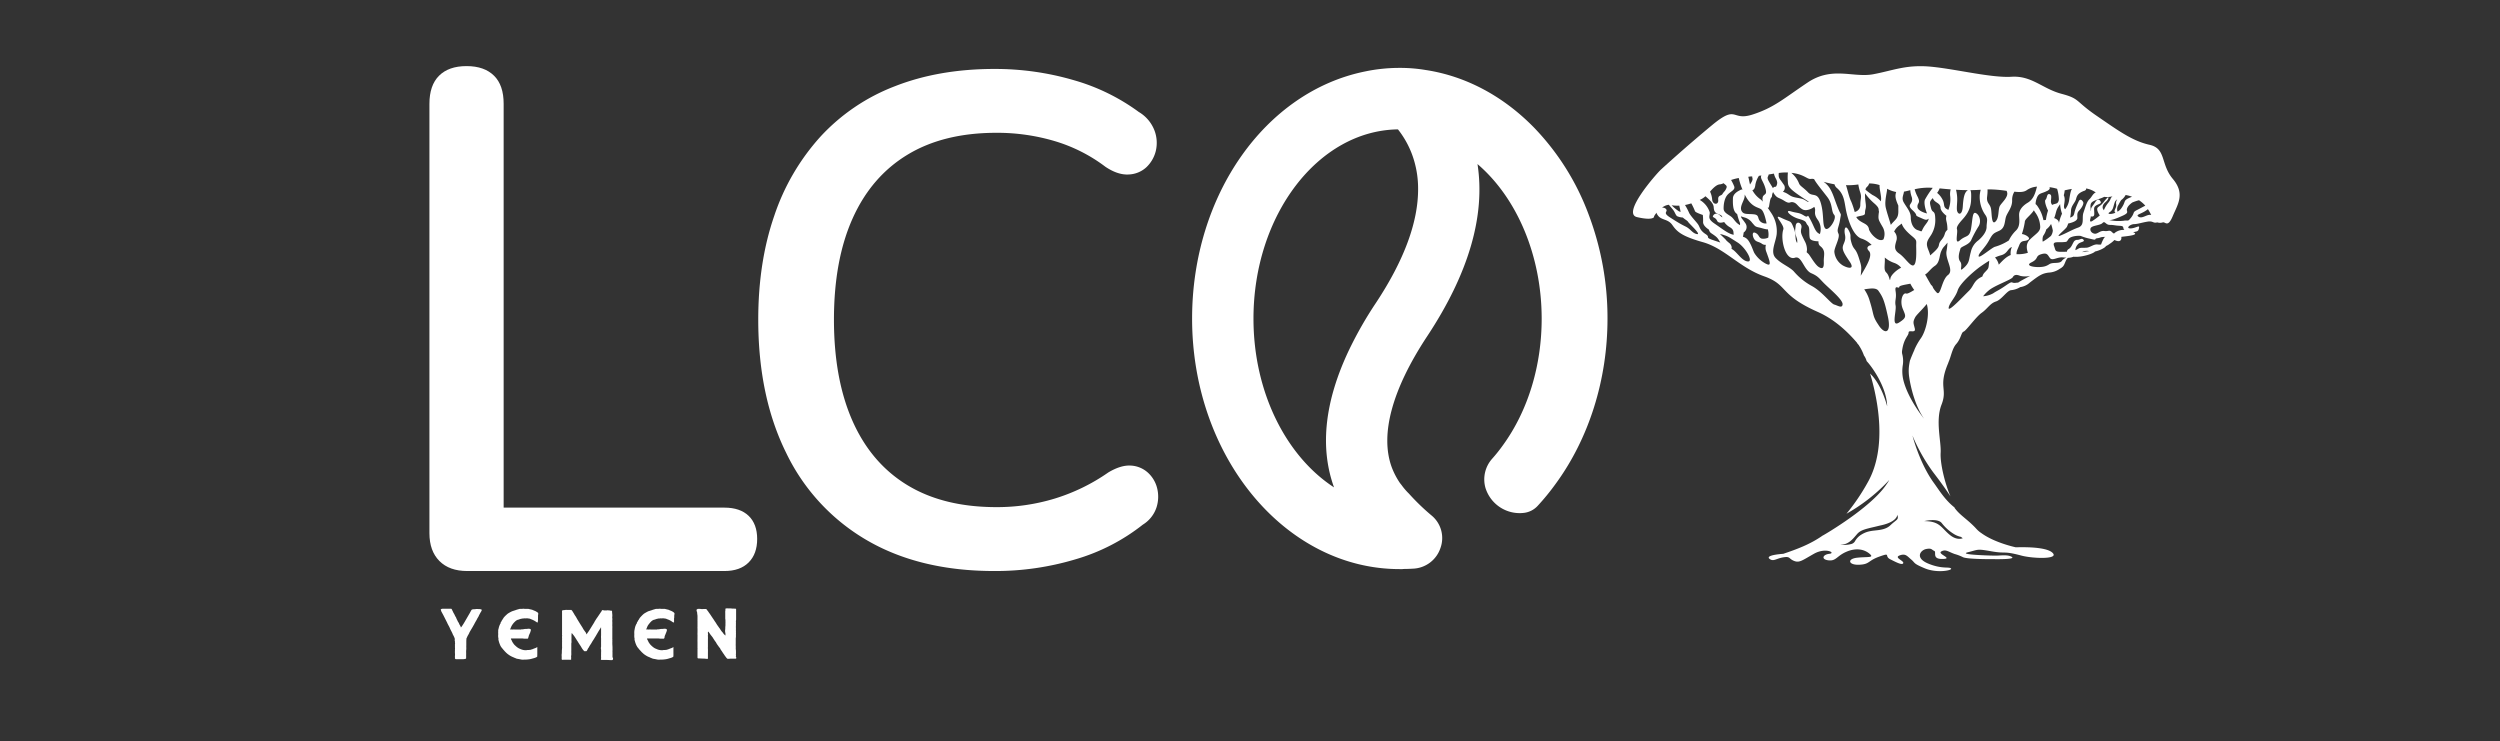 <svg id="Layer_1" data-name="Layer 1" xmlns="http://www.w3.org/2000/svg" viewBox="0 0 1000 296.43">
    <rect x="0" y="0" width="1000" height="296.43" fill="#333333" stroke="none"/>
    <defs>
        <style>.cls-1{fill:#ffff;}.cls-2{fill:#ffff;}</style>
    </defs>
    <path class="cls-1"
          d="M192.52,243.78a3.06,3.06,0,0,0-1.05-.15,8.16,8.16,0,0,0-1.31,0l-.11.07a4.79,4.79,0,0,0-.65,0,2.72,2.72,0,0,0-.66.14,1.79,1.79,0,0,0-.25.33,1.29,1.29,0,0,0-.18.32,2,2,0,0,0-.15.29,1.79,1.79,0,0,0-.18.33l-.87,1.49c-.18.33-.36.62-.54.94s-.37.62-.55.95-.43.72-.65,1.09l-.66,1a2.74,2.74,0,0,1-.36.43,2.15,2.15,0,0,0-.14-.47c-.08-.14-.15-.25-.22-.4a1.37,1.37,0,0,0-.15-.25.66.66,0,0,1-.14-.29,1.25,1.25,0,0,1-.15-.37,1.84,1.84,0,0,0-.22-.32,5,5,0,0,1-.36-.69,7.59,7.59,0,0,0-.36-.69,2.19,2.19,0,0,0-.33-.76,4.27,4.27,0,0,1-.4-.77,2.12,2.12,0,0,0-.11-.21l-.11-.22a6,6,0,0,1-.39-.69,6.63,6.63,0,0,0-.37-.76c0-.08-.07-.18-.11-.26s-.1-.18-.14-.25-.26-.15-.36-.11H180c-.36,0-.73,0-1.09,0s-.69,0-1,0a8.05,8.05,0,0,0-.83,0,1.2,1.2,0,0,0-.76.25.59.59,0,0,0,0,.22.62.62,0,0,1,.11.29l.11.33.8,1.48,1.45,2.87a2.35,2.35,0,0,1,.18.4,4,4,0,0,0,.18.36c.11.22.22.4.33.62a6,6,0,0,1,.32.62,3.54,3.54,0,0,1,.22.51c.08.14.15.32.22.47.29.51.51,1,.73,1.41a1,1,0,0,0,.14.37c0,.1.11.21.18.36s.22.43.33.65.18.47.29.76v.48a2.08,2.08,0,0,0,0,.5h.07v.62a1.09,1.09,0,0,1,0,.62s0,0,0,.07,0,0,0,.07v1.24a1.56,1.56,0,0,1,0,.61c0,.19,0,.4,0,.62a8.11,8.11,0,0,0,0,1,4.35,4.35,0,0,1,0,1,2.44,2.44,0,0,0,0,.54v.58s0,0,.07.08l.26.18h2c.37,0,.69,0,1,0a4.27,4.27,0,0,0,1-.18.27.27,0,0,0,.14-.22.47.47,0,0,1,0-.25,3.26,3.26,0,0,0,0-.54V262a10.57,10.57,0,0,0,0-1.13c0-.36,0-.73.07-1.13a.58.58,0,0,1,0-.32.64.64,0,0,0,0-.29,9,9,0,0,1,0-1c0-.33,0-.65,0-1v-.69a.37.37,0,0,0,0-.29.64.64,0,0,1,0-.25.63.63,0,0,0,.07-.26,1,1,0,0,1,0-.29.51.51,0,0,1,.14-.25,1.69,1.69,0,0,0,.11-.26,4.87,4.87,0,0,1,.4-.79c.18-.29.29-.55.44-.8a1,1,0,0,1,.18-.4c.07-.15.14-.26.21-.4.19-.29.37-.62.55-.91s.36-.62.54-.91a6.25,6.25,0,0,1,.37-.65c.11-.18.21-.4.32-.62s.29-.5.4-.72l.44-.76.25-.51c.15-.22.26-.44.4-.66s.22-.47.33-.72a5.08,5.08,0,0,0,.4-.73c.14-.25.29-.47.43-.72l.11-.22c0-.07.07-.18.11-.26A.31.31,0,0,0,192.52,243.78Z"/>
    <path class="cls-1"
          d="M214.88,244.87c-.22-.11-.4-.26-.62-.37s-.4-.18-.58-.25-.4-.18-.62-.25a.85.85,0,0,0-.43-.15l-1.24-.29h-1c-.29,0-.58,0-.84-.07a5.35,5.35,0,0,0-.83.07h-.29a2.16,2.16,0,0,0-1.09.15,8.26,8.26,0,0,0-1.16.36c-.37.11-.73.25-1.13.36a7,7,0,0,0-.87.4c-.29.15-.58.33-.84.47a.91.91,0,0,1-.21.15.56.56,0,0,0-.18.14c-.33.29-.62.55-.91.84a8,8,0,0,0-.76.9v.15c-.08,0-.15.11-.22.15a.61.61,0,0,1-.15.36,1.29,1.29,0,0,0-.25.36,1.73,1.73,0,0,1-.18.36c-.08.11-.15.22-.22.33s0,.18,0,.25a.52.52,0,0,1-.14.22s-.07.11-.11.15a2,2,0,0,1-.22.54,3.92,3.92,0,0,0-.18.55,6.3,6.3,0,0,0-.18.72,4.12,4.12,0,0,0-.15.58c0,.22,0,.44,0,.66a4.36,4.36,0,0,0,0,.76V254a2.24,2.24,0,0,0,0,.73c0,.25.07.47.11.73v.1a0,0,0,0,1,0,0,.68.68,0,0,0,0,.4c0,.15.07.25.1.4a9.05,9.05,0,0,0,.51,1.52c.08.19.15.37.22.51s.22.33.33.51.43.51.65.8.47.51.69.8l.36.36a3.1,3.1,0,0,0,.37.36,6.56,6.56,0,0,0,.87.69,7.4,7.4,0,0,0,.94.58,8.42,8.42,0,0,0,.87.4,9.61,9.61,0,0,0,.95.4,1.86,1.86,0,0,0,.61.22l.66.11,1.09.22a5.9,5.9,0,0,0,1.12,0c.47,0,1,0,1.45-.07a6.87,6.87,0,0,0,1.45-.25l.77-.22c.21,0,.47-.15.72-.22a1.93,1.93,0,0,0,.8-.47.8.8,0,0,1,0-.4,1.2,1.2,0,0,1,0-.36c0-.15,0-.26,0-.4V259.2a1.14,1.14,0,0,0,0-.36,1.78,1.78,0,0,0-.47.26,3.46,3.46,0,0,1-.47.18c-.26.11-.51.18-.73.29s-.51.18-.76.25a.77.77,0,0,1-.4.11,4.85,4.85,0,0,1-.73.07c-.25,0-.5,0-.76.08a5,5,0,0,1-1.78-.22,7.87,7.87,0,0,1-.76-.29,7.21,7.21,0,0,1-.69-.33,6,6,0,0,1-1.12-.87,4.33,4.33,0,0,1-.95-1.05c0-.08-.11-.15-.14-.22s-.11-.15-.15-.18a.66.66,0,0,0-.14-.29,1.6,1.6,0,0,1-.11-.29l-.37-.69a.39.39,0,0,1,0-.26h.26a.61.61,0,0,1,.25,0h3.71a2.53,2.53,0,0,1,.47,0,5,5,0,0,0,.72.08h.77a2.23,2.23,0,0,0,.43,0s.07,0,.18-.07l.15-.26v-.32s0-.08.07-.11l.07-.08a2.42,2.42,0,0,1,.22-.76c.11-.25.22-.47.33-.72a4.4,4.4,0,0,0,.18-.55,2.05,2.05,0,0,0,.14-.58l-.07-.33a1.3,1.3,0,0,0-.58-.18,1.41,1.41,0,0,0-.54,0,5.91,5.91,0,0,1-.8.07c-.26,0-.51,0-.76.07l-.55.08c-.25,0-.51,0-.73.07s-.5,0-.76,0a3.26,3.26,0,0,1-.54,0H205.8a2.69,2.69,0,0,0-.58,0,3.25,3.25,0,0,1-.54,0,1.28,1.28,0,0,0-.55,0l-.14-.07v-.33l.14.33c0-.11,0-.19.08-.29a.78.78,0,0,1,.07-.26,7.79,7.79,0,0,1,.47-1,8.75,8.75,0,0,1,.65-.91,8.92,8.92,0,0,1,.87-.87,2.69,2.69,0,0,1,1.06-.55.31.31,0,0,0,.14,0,4.2,4.2,0,0,1,1.2-.37,1.87,1.87,0,0,0,.22-.07c.07,0,.14,0,.25,0h0a.12.12,0,0,0,.11,0,2.56,2.56,0,0,1,.58-.07,2.46,2.46,0,0,0,.54,0,3.77,3.77,0,0,1,.69,0l.66.11c.1,0,.18,0,.29.07a.68.68,0,0,1,.32.14,8,8,0,0,1,2.29,1.2s.07,0,.14.07.08,0,.11.08l.26-.11c0-.22,0-.4.07-.62a3.23,3.23,0,0,1,0-.62c0-.21,0-.43,0-.61a3,3,0,0,0,0-.62,4.36,4.36,0,0,1,.07-.62,1.56,1.56,0,0,0,0-.58C215.24,245.12,215.06,245,214.88,244.87Z"/>
    <path class="cls-1"
          d="M245,262.91a.32.32,0,0,1,0-.18v-1.86a2.8,2.8,0,0,1,0-.58V260a.64.64,0,0,0,0-.29v-.88l-.07-1.23v-.8a1.11,1.11,0,0,0,0-.36V256a.47.47,0,0,0,0-.33.83.83,0,0,1,0-.29s0-.07,0-.07v-4a6.05,6.05,0,0,0,0-.83,5.29,5.29,0,0,1,0-.8v-.87a3.17,3.17,0,0,1,0-.87,2.78,2.78,0,0,0,0-.59.85.85,0,0,1,0-.58.59.59,0,0,1,0-.36V246l-.1-1.16v-.08c0-.1,0-.18,0-.25a.79.79,0,0,0-.18-.25c-.15,0-.29,0-.47,0l-.44-.11h-.29a2,2,0,0,0-.69,0,2.26,2.26,0,0,1-.73,0,.79.79,0,0,1-.43,0l-.47-.1h-.26a.61.61,0,0,0-.11.14,3.65,3.65,0,0,1-.21.4,1.38,1.38,0,0,1-.26.36c-.25.4-.54.8-.8,1.2s-.54.8-.83,1.2c-.18.25-.33.54-.51.8s-.33.54-.47.83l-1.82,2.94c-.21.33-.4.62-.61.91s-.4.58-.62.87c-.07,0-.11-.07-.15-.07l0-.36a4.5,4.5,0,0,0-.37-.51c-.14-.18-.25-.37-.39-.55s-.26-.36-.37-.54-.22-.4-.32-.58l-1.06-1.67-1.16-1.89a3.56,3.56,0,0,0-.29-.54l-.33-.55-.29-.4a3.65,3.65,0,0,1-.21-.4l-.33-.54c-.11-.18-.22-.33-.29-.47a3,3,0,0,0-.25-.37,2.86,2.86,0,0,0-.3-.29h-1.74a1.63,1.63,0,0,0-.58,0,3.25,3.25,0,0,1-.58.07,4.54,4.54,0,0,0-.58.07s-.11.08-.22.19a.72.72,0,0,0,0,.25.49.49,0,0,0,0,.25v8.79a1.26,1.26,0,0,0,0,.4,1,1,0,0,0,.07.36.53.53,0,0,0-.07.18,2.53,2.53,0,0,0,0,.55,2.46,2.46,0,0,1,0,.54v.58a2.64,2.64,0,0,1,0,.58v1.85a1.88,1.88,0,0,1,0,.58c0,.44-.08.84-.08,1.27s0,.84-.07,1.24a4.82,4.82,0,0,0,0,.76,4.47,4.47,0,0,1,0,.73v.32a.39.39,0,0,0,.08.29,1.11,1.11,0,0,0,.22.15.52.52,0,0,1,.32-.07,1,1,0,0,0,.29,0h.91c.33,0,.62,0,.91,0h.4a1.39,1.39,0,0,0,.4,0,.31.31,0,0,0,.14,0s.07,0,.11,0a.23.23,0,0,1,0-.14v-.55a1,1,0,0,0,0-.43,1.38,1.38,0,0,1,0-.37,2,2,0,0,1,.07-.4v-.87c0-.07,0-.18,0-.25a.36.36,0,0,1,0-.29,1.09,1.09,0,0,0,0-.29c0-.62,0-1.24,0-1.85,0-.26,0-.48,0-.73s0-.47.07-.73,0-.25,0-.4v-.36a1.3,1.3,0,0,1,0-.43v-.44c0-.4,0-.73,0-1.09a5.84,5.84,0,0,1,.11-1.09l.8,1a4.69,4.69,0,0,0,.4.54l.33.55a3.72,3.72,0,0,1,.43.69l.44.65.11.18c.21.37.47.73.69,1.09a11.88,11.88,0,0,1,.69,1.09,6.47,6.47,0,0,0,1.12,1.49h.84a.57.57,0,0,1,.18-.15l.32-.58a1.33,1.33,0,0,1,.15-.32,1.38,1.38,0,0,1,.22-.29c.21-.4.43-.77.65-1.13a8.84,8.84,0,0,0,.69-1.09c.18-.33.4-.65.58-.94a7.52,7.52,0,0,0,.58-.95,10.36,10.36,0,0,0,.58-.94c.18-.29.36-.62.55-.94.07-.11.14-.26.21-.37l.22-.36c.15-.25.29-.47.44-.69s.29-.47.43-.73l.08-.07a.35.35,0,0,0,0,.15v.11c0,.5,0,1,0,1.48s0,1,0,1.49a6.88,6.88,0,0,0,0,1.2V257a1.46,1.46,0,0,0,0,.4c0,.15,0,.29,0,.47v.48c0,.25,0,.5-.08.72a2.16,2.16,0,0,0,.08.73,8.38,8.38,0,0,1,0,1.23v.47c0,.15,0,.33,0,.48a6.33,6.33,0,0,0,0,.87,2.34,2.34,0,0,1-.07.87v.07c.07.15.22.18.4.18h1.34c.18,0,.37,0,.58,0l1.46.07h.61a.41.41,0,0,0,.4-.22,3,3,0,0,0,.07-.32,1.33,1.33,0,0,1,0-.4C245,263,245,263,245,262.91Z"/>
    <path class="cls-1"
          d="M269.4,244.87c-.19-.11-.4-.26-.62-.37a3.63,3.63,0,0,0-.58-.25c-.18-.07-.4-.18-.62-.25a.88.88,0,0,0-.43-.15l-1.2-.29H264.9c-.29,0-.55,0-.84-.07a5.81,5.81,0,0,0-.83.07h-.29a2.16,2.16,0,0,0-1.09.15,7.85,7.85,0,0,0-1.13.36c-.4.11-.76.25-1.16.36s-.58.26-.87.4-.55.33-.84.47a.91.91,0,0,1-.21.15c-.08,0-.11.11-.19.14a11.7,11.7,0,0,0-.87.84,11.42,11.42,0,0,0-.8.9v.15a1,1,0,0,0-.18.15.65.65,0,0,1-.18.36.8.8,0,0,0-.22.36c-.07.11-.14.26-.21.36s-.15.22-.22.33v.25c-.07.11-.11.19-.18.22a1.43,1.43,0,0,0-.11.15,1.21,1.21,0,0,1-.22.54,2.94,2.94,0,0,0-.18.55,6.3,6.3,0,0,0-.18.72c0,.18-.08.4-.11.58a3.7,3.7,0,0,0-.07.66,4.36,4.36,0,0,0,0,.76V254a4.45,4.45,0,0,0,0,.73c0,.25.07.47.11.73a.13.13,0,0,0,0,.1v0a.9.9,0,0,0,0,.4c0,.15.08.25.11.4a9.05,9.05,0,0,0,.51,1.52,1.88,1.88,0,0,0,.26.51,3.3,3.3,0,0,0,.29.51c.21.25.43.51.65.8s.47.51.73.8c.1.11.21.25.32.36a4.18,4.18,0,0,0,.4.36,4.88,4.88,0,0,0,.84.69,10.36,10.36,0,0,0,.94.58,6.26,6.26,0,0,0,.91.4,6.64,6.64,0,0,0,.9.4,2.74,2.74,0,0,0,.62.22l.66.11,1.08.22a6,6,0,0,0,1.13,0c.51,0,1,0,1.49-.07a7.88,7.88,0,0,0,1.45-.25l.73-.22a5,5,0,0,0,.72-.22,1.93,1.93,0,0,0,.8-.47,1.39,1.39,0,0,1,0-.4c0-.11,0-.22,0-.36a1.39,1.39,0,0,0,0-.4V259.2a1.14,1.14,0,0,0,0-.36,4.68,4.68,0,0,0-.47.26,2.19,2.19,0,0,1-.47.18c-.26.11-.48.18-.73.29s-.47.18-.73.25a.86.86,0,0,1-.43.11,4.11,4.11,0,0,1-.73.07c-.25,0-.47,0-.72.08a5.09,5.09,0,0,1-1.82-.22,4.7,4.7,0,0,1-.72-.29,4.89,4.89,0,0,1-.73-.33,6.41,6.41,0,0,1-1.13-.87,5.3,5.3,0,0,1-.94-1.05.74.74,0,0,0-.14-.22.71.71,0,0,0-.15-.18,2.24,2.24,0,0,0-.11-.29.71.71,0,0,1-.14-.29l-.37-.69a.39.39,0,0,1,0-.26h.26a.61.61,0,0,1,.25,0H263a2.37,2.37,0,0,1,.48,0,4.78,4.78,0,0,0,.76.08H265a1.92,1.92,0,0,0,.44,0,.71.71,0,0,0,.18-.07l.18-.26v-.32s0-.08,0-.11,0,0,.07-.08a2.43,2.43,0,0,1,.26-.76c.1-.25.18-.47.29-.72l.21-.55a5.92,5.92,0,0,0,.15-.58l-.11-.33a1.15,1.15,0,0,0-.54-.18,1.68,1.68,0,0,0-.59,0,5.27,5.27,0,0,1-.79.07c-.26,0-.51,0-.77.07l-.54.08c-.22,0-.47,0-.73.07s-.47,0-.72,0a4,4,0,0,1-.58,0h-1.13a3,3,0,0,0-.58,0,3.24,3.24,0,0,1-.54,0,1.1,1.1,0,0,0-.51,0l-.18-.07a.87.87,0,0,1,0-.33l.15.33c0-.11,0-.19,0-.29a1.27,1.27,0,0,0,.11-.26,5.06,5.06,0,0,1,.44-1,7.77,7.77,0,0,1,.69-.91,5.74,5.74,0,0,1,.83-.87,2.81,2.81,0,0,1,1.09-.55.43.43,0,0,0,.15,0,4.25,4.25,0,0,1,1.16-.37c.11,0,.18,0,.22-.07s.18,0,.25,0h.07s0,0,.08,0a3.15,3.15,0,0,1,.58-.07,2.46,2.46,0,0,0,.54,0,3.77,3.77,0,0,1,.69,0l.65.11c.11,0,.22,0,.33.07s.18.07.29.14a7.07,7.07,0,0,1,2.29,1.2s.07,0,.14.07.08,0,.11.08l.29-.11c0-.22,0-.4,0-.62s0-.4,0-.62,0-.43.07-.61v-.62a3.27,3.27,0,0,1,.07-.62,1.12,1.12,0,0,0,0-.58A5.41,5.41,0,0,0,269.4,244.87Z"/>
    <path class="cls-1"
          d="M294.37,262.69a.47.47,0,0,1,0-.33.44.44,0,0,0,0-.32,2.59,2.59,0,0,1,0-.55,1.42,1.42,0,0,0,0-.58.73.73,0,0,0,0-.29.93.93,0,0,0,0-.33c0-.32-.07-.65-.07-.94a8,8,0,0,0,0-1,8.43,8.43,0,0,1,0-.87v-1.74c0-.29,0-.58.07-.88v-1.16a.68.68,0,0,0,0-.4v-.58a1.57,1.57,0,0,0,0-.43,1.79,1.79,0,0,1,0-.44v-.61a8.11,8.11,0,0,1,0-1c0-.37,0-.69,0-1a1.64,1.64,0,0,0,0-.44,1.84,1.84,0,0,1,0-.43,3.45,3.45,0,0,0,.07-.55v-4.17l-.11-.11a.94.94,0,0,1-.18-.11.75.75,0,0,1-.54,0s-.11,0-.19,0H293a.31.31,0,0,1-.14,0,7.41,7.41,0,0,0-.8-.07c-.25,0-.51,0-.76,0a1.3,1.3,0,0,1-.18,0,.58.58,0,0,0-.4,0c-.15,0-.26,0-.4,0a.53.53,0,0,0-.15.54.66.66,0,0,1,0,.26,1.72,1.72,0,0,0-.07.21.53.53,0,0,0,0,.22c0,.08,0,.15,0,.22a.94.94,0,0,0,0,.29v.44a.25.25,0,0,1,0,.14c0,.22,0,.47,0,.69v.73c0,.32,0,.58.08.8v.69a4.11,4.11,0,0,1,0,.68c0,.22,0,.51,0,.8s-.07.66-.07,1,0,.62-.07,1v.47a3,3,0,0,0,.07.51,1.9,1.9,0,0,1,.07.51v.5l-.07.15a4.17,4.17,0,0,0-.47-.47,3.33,3.33,0,0,1-.4-.51s-.07-.11-.14-.18a.34.34,0,0,0-.15-.18,5.65,5.65,0,0,1-.4-.48,5.41,5.41,0,0,0-.36-.5,1.92,1.92,0,0,0-.29-.48l-.33-.43a3.11,3.11,0,0,0-.36-.51,5.3,5.3,0,0,0-.36-.51c-.15-.25-.3-.47-.44-.72s-.33-.48-.47-.69-.33-.51-.47-.73-.33-.47-.51-.73a1.25,1.25,0,0,0-.29-.43,2.78,2.78,0,0,0-.29-.44,1.41,1.41,0,0,0-.29-.43,3.7,3.7,0,0,0-.29-.44,3,3,0,0,1-.4-.58c-.15-.18-.26-.36-.44-.58a2.71,2.71,0,0,1-.22-.29,1.61,1.61,0,0,0-.25-.29h-1.16a6.93,6.93,0,0,1-.91,0,4.78,4.78,0,0,0-.65-.07,3.23,3.23,0,0,1-.62,0,1.37,1.37,0,0,0-.25.15,2,2,0,0,1-.26.15,1.42,1.42,0,0,0,0,.36v.29l.18.22.07.76.11.87a.23.23,0,0,1,0,.14V248a.53.53,0,0,0,0,.26c0,.11,0,.18,0,.29v2.25a2.83,2.83,0,0,0,0,.58,2.46,2.46,0,0,1,0,.54v.18a2,2,0,0,1,0,.51v.55a5,5,0,0,0,0,.76,7.22,7.22,0,0,1,0,.8v1.12a.83.83,0,0,0,0,.29.64.64,0,0,0,0,.29.66.66,0,0,0,0,.26.51.51,0,0,0,0,.21V259a.77.77,0,0,0,0,.26.36.36,0,0,1,0,.29c0,.11,0,.21,0,.29,0,.32,0,.61,0,.91s0,.61,0,.94V263a.45.45,0,0,0,.21.36c.66,0,1.27.07,1.86.07s1.23.07,1.92.15l.18-.19a1.65,1.65,0,0,0,0-.36c0-.11,0-.22,0-.29V262c0-.18,0-.36,0-.54v-.58a1.26,1.26,0,0,0,0-.4,6.93,6.93,0,0,0,0-.91,6.93,6.93,0,0,1,0-.91.25.25,0,0,0,0-.14v-2.87a10.58,10.58,0,0,0,0-1.09,3.44,3.44,0,0,1,0-.51,1.51,1.51,0,0,0,0-.69.55.55,0,0,1,0-.36c0-.11.07-.22.15-.4l.14.18.55.8a5.71,5.71,0,0,0,.58.76c.21.29.43.55.58.77a5.09,5.09,0,0,0,.32.54c.11.15.22.33.33.51s.25.33.36.51a1.7,1.7,0,0,1,.33.51,7.67,7.67,0,0,0,.58.9c.22.29.4.58.62.87l.25.26a1.34,1.34,0,0,1,.15.29,3.46,3.46,0,0,0,.36.62,5.45,5.45,0,0,1,.4.58c.22.32.43.69.69,1a9.11,9.11,0,0,0,.69,1c.11.14.18.25.29.4a3.92,3.92,0,0,1,.33.36,2.52,2.52,0,0,0,1.16,0h2.32l.15-.14V263A.64.64,0,0,0,294.37,262.69Z"/>
    <path class="cls-2"
          d="M869.1,71.52c-5-6-2.52-12.09-9.32-13.61s-12.3-5.54-21.12-11.59-6.55-6.8-14.1-8.81-11.85-7.31-19.91-6.81-21.92-3-32-4-15.37,1.51-23.38,3S732.9,26.42,723.07,33,709.62,43.05,701,45.82s-5.9-4.28-16.23,4.28-18.64,16.13-20.4,17.74-15.83,17.54-9.58,19,6.8,0,6.8,0c-.05-.3.41-1,1.06-1.77a1.29,1.29,0,0,0,.31.81c1.41,2.37,4.13,1.51,5.94,4.08s3.48,4.44,12.25,6.91,14.66,10.17,24.49,13.65,5.74,7.31,21.71,14.36c6.25,2.82,11.44,7.51,15.47,12.25l0,.1.1.1a1.71,1.71,0,0,0,.31.35,1.09,1.09,0,0,1,.15.25.68.68,0,0,1,.2.21,0,0,0,0,0,0,.05,18.28,18.28,0,0,1,2,4,6.94,6.94,0,0,1,1.08,2.25c1.92,2,8,10.21,8.21,18.09-.31-1.16-2.37-8.9-6.84-13.11,3.13,10.33,6.93,29.52-.88,43.43a82.75,82.75,0,0,1-8.57,12.65,70.61,70.61,0,0,0,16.23-12.55c.5-.5.75-.86.85-.91a10.7,10.7,0,0,1-1,1.61c-6,9.18-24.59,20.06-25.45,20.51l-.05,0c-5.24,3.68-10.53,5.55-15.82,7.36-4.49.35-6.91,1.06-5.4,2.12s2.57-.25,5.4-.71,2.06.51,4.23,1.41,3.27-.15,8-2.82,8.92-.3,6.2,0-3.43,2.27-.35,2.62,3.27-1.81,7.25-3.48,7.16-.85,9.17.86-.75,1.11-4.94,1.56-3.57,3,.76,2.82,3.33-1.56,8.11-3.27,1.82-.2,4.29,1.06,4.88,2.52,5.24,1.56-3.83-2.17-1.46-3.07,3,.25,4.68,1.66.61,1.51,5.49,3.53,11.24.75,10.38,0-3.57.35-9.07-1.92-3.12-5.39-.85-5.84,2.16.3,3.22.75-1.11,3.33,3.38,3.23-2.32-2-.56-3,2.78.1,5.3,1a18,18,0,0,1,3.42,1.31c2,.86,12.25.76,12.25.76s8.87.2,7.3-.86-4.63-.55-6.45-.55c-.75,0-3.62-.05-6.4-.21-3.73-.2-7.25-.55-4.73-1.15,4.33-1.06,3.42-1.42,9.42-.36s4.48-.3,12,1.72c4.44,1.15,14.21,1.51,12.7-.76s-8.41-2.77-15-2.57c0,0-8.57-1.81-13.86-5.74a2,2,0,0,0-.25-.16,11.12,11.12,0,0,1-1.82-1.66c-3.42-3.68-6.4-5.19-8.56-8.21V203c-3.83-3-6.07-6.78-8.32-9.88-5.74-7.91-8.53-18.9-8.53-18.9a71.74,71.74,0,0,0,8.21,14.58c2.12,2.78,4.39,5.79,7,9.75-2.41-5.62-4.18-13.44-3.93-17.47.25-4.64-2.16-12.8.36-19.25s-1.47-7,2.72-16.73V145h0v0c1.11-2.42,1.51-5.54,3.12-7.36,2-2.27,2-4.68,3-5s4.89-5.89,7.21-7.51,3.33-3.77,5.69-4.53,4.44-4.44,6.15-4.54a8.57,8.57,0,0,0,3.58-1.21,7.11,7.11,0,0,0,3.83-1.81c3.68-2.82,4.89-3.68,7.56-4a8.34,8.34,0,0,0,4.48-1.56,3.29,3.29,0,0,0,1-.71,0,0,0,0,0,0,0h.05c1.06-1,1.06-2.72,2.17-3.63a6.67,6.67,0,0,0,2.21-.45h0c3.63.35,8.37-1.46,8.57-2.07h0c1.71-.35,4.08-1.46,4.44-2.21a6.43,6.43,0,0,0,1.46-.86A10.12,10.12,0,0,0,845.77,96a5.47,5.47,0,0,0,.76.3c1.81.61,2.16-.65,2-1.56,1.92-.25,5.54-.55,5.54-1.26,0-.15-.25-.4-.9-.66.3,0,.55,0,.8-.1,1.36-.2,1.46-.6,1.67-1.71s-1.52.35-3.48.35-.15-1.66,1.46-1.71,3.17-.65,5.39-1,2.17.66,3.63.36a1.85,1.85,0,0,0,.25-.06,3.59,3.59,0,0,0,2.22,0c1.06-.3,2,2.27,4-2.52S874.14,77.52,869.1,71.52Zm-20.36,8.31A6,6,0,0,0,850.25,78a0,0,0,0,0,0,0,11.83,11.83,0,0,1,2.57.71,14.14,14.14,0,0,0-1.66.7c-1.86,1-.8,1.31-2.62,3.88A4.25,4.25,0,0,1,847,84.67a3.82,3.82,0,0,1-.15-1.06,2.92,2.92,0,0,1,.35-1.36C847.79,81.19,848.34,80,848.74,79.83Zm-1.81-.1a2.37,2.37,0,0,0-.45,2c.2,1.71-1.32,2.52-.31,3.37-1.81.76-3.47.56-2.42-.15,1.62-1,1.47-2.16,2.12-3.93A2.21,2.21,0,0,1,846.93,79.73Zm-6.75-.35a11.93,11.93,0,0,0,1.51-.65,9,9,0,0,0,1.11.1,10.52,10.52,0,0,0,2.26-.31s-.1,0-.15.1c-.95.76-.35,1-1.76,2.68a11.1,11.1,0,0,0-1.61,2.82c-.26-.51-.66-.71-.41-1.77.36-1.31,1.77-1.71,2.17-2.92s-.7-.1-1.81,1.36S840,82.15,839.12,83c-.66.65.2,2.32.8,3.17a24.54,24.54,0,0,1-2.46,1.87c-2.27,1.71-1.16-.86-1.16-1.21v-.3c.55.15,1.46.25,1.41-1.06,0-1.87-.36-2.47.6-3.18s2.27-.75,2-1.51-1.16-1.61-2.17,0-1.76,2.17-1.71,3a2,2,0,0,1-.15.71c0-.5,0-1.06-.1-1.66C836.15,80.79,836.8,80.59,840.18,79.38Zm-6.6-3c.75-.25.95-.61.85-1A9.16,9.16,0,0,1,838.31,77c-1.16.41-1.51,1.72-2.57,2.72s-1.66,3.33-2.37,5.4.61,4.93-2.06,5.89-4.34,2.07-7.06,3.18,2.07-2.52,2.52-3.48a9,9,0,0,0,.51-1.31c1-.2,3.67-.86,3.67-2.22v0c-.05-1.66-.1-2.12.81-3.07s1.87-2.57,1.51-3.28-1.26-1.71-1.91,0a24.21,24.21,0,0,0-1.51,3.88c-.26,1.31-.41,1.92-1.82,2.32a13.12,13.12,0,0,0,.36-2.62c0-2.07,1.61-3.28,2-4.69S831.11,77.31,833.58,76.36Zm-7.71-.25c.75-.16,1.76-.41,2.92-.56-.51.61-.81,2.47-1.06,4a7.8,7.8,0,0,1-1.66,4.13l-.2-.2c-.86-1.06.65-3.22-.36-5.39A8.66,8.66,0,0,0,825.87,76.11Zm-1.06,9.37a15.93,15.93,0,0,0-1.06,3c-.1.3-.15.56-.25.86a0,0,0,0,1,0,0c.25-1-.76-1.77-1.82-2.12,0-.1,0-.2.1-.25.71-2,.61-2.87,1.57-4.28.25-.41.5-.71.7-1.06A14.57,14.57,0,0,0,824.81,85.48Zm-5.95-9.12c1-.51,1.21-1.06.91-1.51a17.85,17.85,0,0,1,3.07.65,16,16,0,0,1,.71,4.33c-.3,2-1.41,1.41-2.67,2.12a2.13,2.13,0,0,1-.51-1.56c.1-1.46.41-2.57-.65-2.77s-.81,1.61-1.51,2.26c-.56.46.3,2.93,1,4.34a20.56,20.56,0,0,0-.85,3.83c-.36-.35-.91.4-1.06-.3a14,14,0,0,0-1.81-4.54c-.61-1-1-1.46-1.26-1.56a7.41,7.41,0,0,1,.35-2.07C815.43,77,816.44,77.62,818.86,76.36Zm2.27,15.87a4.44,4.44,0,0,1-.76,2.12,20.79,20.79,0,0,1-3.27,2.31,4.51,4.51,0,0,1,.15-2.31,8,8,0,0,0,1.26-2.62,7,7,0,0,0,1.91-2.17A17.19,17.19,0,0,1,821.13,92.23Zm-10,8.87a12.82,12.82,0,0,1-4.53.55c0-1.31.3-1.61,1.11-3.63.85-2.21,2.21-1.31,3.52-2.11s-1.11-2.17-2.47-2.32a30.3,30.3,0,0,0,1.16-4.79c0-1.1,1.51-2,3.13-4,.2-.25.35-.5.5-.7.15.25.3.5.5.8a10.17,10.17,0,0,1,2,5.29c.3,2.32-1.21,2.88-3.93,5.45C810.14,97.47,810.7,99.69,811.15,101.1ZM804.85,80a6.24,6.24,0,0,1,.91-3.33c2.12.25,3.83.2,4.94-.6a8.17,8.17,0,0,1,4.13-1.42,8.24,8.24,0,0,0-.35,1.16c-.51,1.82-1.26,4-3.33,5.24s-3.27,2.72-3.48,4.34.81,4.83-1.31,6.85a14,14,0,0,0-2.82,3.93,20.07,20.07,0,0,1-5.49,2.52c-1.31.3-6.5,4.94-6.6,3.78s2.47-3.23,4.08-6.15,1.76-2.92,4.13-4,2.17-3.53,2.67-5.39S805,83,804.85,80Zm-.55,22c-1.82.7-3.28,2.26-4.79,3.88A6.12,6.12,0,0,0,798,103a14,14,0,0,1,2.27-.85c2.72-.66,2.67-2.57,4.38-3.33a.17.17,0,0,1,.1,0A5.91,5.91,0,0,0,804.3,102.06ZM795,75.75h.6a48.23,48.23,0,0,1,7.11.61s0,.1,0,.2c1,2-1.87,4.33-2.72,5.74s-.21,4.84-1.82,6.35-1.41-3.12-1.76-5.09-1.71-2.21-1.61-4.48C794.93,78,795.08,76.76,795,75.75Zm-2.72.15a15.53,15.53,0,0,0-.36,1.87,12.6,12.6,0,0,0,2.07,8c1.41,1.86.65,2.82.65,5s-2.06,4.33-3.32,5.39a7.72,7.72,0,0,0-3,4.69c-.86,3-.36,4.08-2.73,6.24s-.25-.85-1.51-2.46-.1-4.34.1-5.19,3.28-1.42,4.24-3.28a46.66,46.66,0,0,1,2.92-5.49c1.26-1.82.6-4.54-.91-5.39s-1.36,2.36-2,6.14S786.36,94,784,96.11s-.75-3-1.21-4.43,2.37-3.88,3.28-5.19a11,11,0,0,0,2.37-6.76c.1-2.11,0-3.27-.31-3.68C789.43,76.05,790.84,76,792.31,75.9Zm-5.09.15a.34.34,0,0,1-.2.11c-1.11.85-1.62,2.46-1.87,6.45s-2.27,3.27-2.37,1.1.56-4.18-.35-7.81C784,76,785.6,76.05,787.22,76.05Zm-11.39-.65v-.05c1.51.15,3,.3,4.48.4a6.85,6.85,0,0,0-.2,2.67,11.39,11.39,0,0,1-.75,5.55,2.87,2.87,0,0,0-.36-.21c-2.06-1.05-.75-2-2.21-4.38a7.61,7.61,0,0,0-1.92-2.22A6.72,6.72,0,0,0,775.83,75.4Zm.4,7.71c.1,1.16,1.26,2.32,2.37,3.22a4.55,4.55,0,0,0-.15,1.06c0,1.11.55,1.72.55,4.54-1.56,1.41-.5,1.76-2.42,4.08s.36,1.91-3.62,5.39c-.26.25-.56.51-.86.76-.25-1.31-1-2.57-1.21-3.68-.4-1.82.55-2.87,1.61-4.54a11.23,11.23,0,0,0,1.62-6.75c-.11-3.38-1.16-1.66-1.72-4.13-.55-2.22-.6-2.37.76-3.83a.18.18,0,0,1,.05.15C773.91,81.24,776.08,81,776.23,83.11Zm-3.07-8A32.18,32.18,0,0,0,770,79.83c-.5,1.11,0,3.58.81,5.55-1.36-.31-3.78-1.21-3.83-2.62-.1-1.77,1.46-1.36,0-4.19a13.37,13.37,0,0,1-1.11-2.87A23.3,23.3,0,0,1,773.16,75.15Zm-11.59,1.56c.8-.15,1.66-.35,2.57-.6a9.81,9.81,0,0,0,.6,2.77c.86,3-2.42,2.72.25,5.19s.46,1.86,2.78,2.87,2.72,1.36,3.72.55c-.1,1.21-1.2,2.12-2.06,3.58-1.11,2-.35,1.61-2.22,1.06s-2.87-2.82-2.87-5.09-1.51-3.78-2.82-6.05C760.51,79.23,761.47,77.92,761.57,76.71Zm-.86,12.7c.46,1.71,2.17,3.48,4.13,5.09,2.17,1.81,1.62,1.81,1.67,4.23s.2,7-1.11,7.46S762,103,759.65,101.4s-1.61-3.22-1-5.49a3.67,3.67,0,0,0-1-3.28,6.65,6.65,0,0,1,1.86-2.31C759.85,90.06,760.26,89.76,760.71,89.41ZM754.82,76v-.5a12.1,12.1,0,0,0,3,1.16l.65.15a4.05,4.05,0,0,0-.2.76c-.3,1.41.3,2.92,1.06,4.68v1.82c.15,3.47-1.31,3.68-3,5.89-.51-1.81-1.51-4.73-2-6.8C753.76,80.79,754.61,77.77,754.82,76Zm-7.16-2.62a13.29,13.29,0,0,1,4.18.66c-.15,1.31.66,4,.61,5.64-.05.31-.05.56-.1.86A10.07,10.07,0,0,0,749,78a33.89,33.89,0,0,1-2.82-2.12C746.45,74.54,747.21,74.9,747.66,73.38ZM746,77.52a.43.43,0,0,1,0-.21,23.84,23.84,0,0,0,3.93,4.24c2,1.81,1.36,2.16,1.66,3.07a4.15,4.15,0,0,1-.1.71c-.25,2.47-.15,2.47,1.46,5.29a5.58,5.58,0,0,1,.45,5.09s-1,1-3-.46a8.81,8.81,0,0,1-2.77-3.32c-.25-2.42-2.37-2.42-4.13-3.93a3.68,3.68,0,0,1-1-1.21c.5-.15,1.11-.3,1.81-.46,2.37-.45,1.37-.75,1.87-2.57S746,81.3,746,77.52Zm-6.81-3.43a29.9,29.9,0,0,0,4.14-.3,19.32,19.32,0,0,0,.8,3.27c.61,2,0,2.37,0,5a2.84,2.84,0,0,1-2.26,2.72,30.74,30.74,0,0,0-1.37-4.13c-.85-1.61-1.41-4.53-2.11-6.6ZM724,71.57a1.1,1.1,0,0,0,.4,0,2.34,2.34,0,0,1,1.26.1c.66,1.41,3.48,4.79,5.24,7.11,2.27,2.92,1.51,5.74,2.77,7.15s-2.21,6.7-3.52,5.49-.46-5.54-1.82-10.18-3.27-2.36-5.09-4.28-3.12-2.47-3.58-3.48a10.58,10.58,0,0,0-3.12-4.33C721.26,69.6,722.77,71.57,724,71.57ZM715.16,69a20,20,0,0,0,0,3.88c0,2,1.16,3.12,7.36,7.16.4.25.75.5,1.05.7h-.2a1.19,1.19,0,0,1-.6-.2c-1.56-1-1.61-1-4.39-1.51s-2.72-1.56-5.24-2.32l0,0a2.08,2.08,0,0,0,.26-3c-1.47-2.22-2-2.32-1.92-4a1.73,1.73,0,0,0,0-.51A18.53,18.53,0,0,1,715.16,69Zm-7.71.81c.81-.15,1.51-.26,2.12-.36.45,1.92,1.1,2.07,1.31,3.53a2.87,2.87,0,0,1-.51,1.71,1.28,1.28,0,0,0-1.21.56c-.35-.66-.95-1.51-1.71-2.87C706.59,70.76,707.35,70.76,707.45,69.81Zm-5.29,4a10,10,0,0,1,1.41-3.48l1-.15c-.66,1.11.7,2.17,1.51,4.89.91,2.92-.2,2.31-.91,3.52a3.23,3.23,0,0,0,0,2.07l-.8-.81a10.57,10.57,0,0,1-3.43-3.78C701.4,76,702,75.5,702.16,73.79Zm-1.61-3.23c.15,0,.25,0,.35,0a2.12,2.12,0,0,0,.1.76c.15.85-.5,1.66-1,2.47a1.71,1.71,0,0,0-.1-.41c-.25-1.21-.4-2-.6-2.67A9.71,9.71,0,0,1,700.55,70.56Zm-2.73,8.27a6.34,6.34,0,0,0,.06-1.06c2.62,5.24,5.34,5,6.6,5.94.95.76,1.61,3,2.16,5.65a3.17,3.17,0,0,1-2.52-.81c-1.31-1.31-.2-2.67-2.82-2.87s-4,.15-4.73-1.46S697.57,80.39,697.82,78.83ZM692.43,72a20.72,20.72,0,0,1,3.08-.8A25.26,25.26,0,0,0,697,75.85l.05.05a.73.73,0,0,0-.71,0c-1.16.56-3.12,1.57-3.17,3.43s-.1,4.89,1.36,6.05a2.17,2.17,0,0,1,.35.3A23.23,23.23,0,0,0,696,89.21a4.57,4.57,0,0,1,0,.85c-1.86-1-2.32-2.42-3.43-3.32s-3.07-1.61-3.12-3.23.3-4.18,1.56-5.59,3.18-1.92,2.67-3.38A19.46,19.46,0,0,0,692.43,72ZM688,73.74a4,4,0,0,0,1.41-.46c1,.86,1.56,1.06,1.11,2.07-.51,1.21-1,1.31-1.51,2.22s-1.92.35-1.72,2.42-2.16,2-2.42-.11a8.86,8.86,0,0,0-.85-3.22C685.18,75.3,686.64,73.79,688,73.74Zm-5.8,4.78c1.57,1.36,3.18,2.78,3.28,4.34s.45,2.16,1.61,2.67,1.56.45,1.87,1.41a2.63,2.63,0,0,1-.76-.56c-.81-.8-2-1.41-2.82-.3s.7.56,1.46,2.22c.45,1,1.76.86,2.82.5A7,7,0,0,0,692,90.92c1.76,1.06,1.26,2.07,1.51,3a1.46,1.46,0,0,0-.45-.1c-2-.5-4.29-2.37-7.31-4.43s-1.71-2.92-1.86-4.49a8.81,8.81,0,0,0-4-4.93A8.11,8.11,0,0,0,682.15,78.52Zm-10.48,3.73c.1.71.41,1.62.51,2.52a5.47,5.47,0,0,1-.76-.3,19.79,19.79,0,0,1-2.82-2.37A15,15,0,0,0,671.67,82.25Zm7.11,11.39c-1.87-.3-2.52-2-4.54-3s-3.07-1.61-6.3-3.68-.55-2.17-1.61-3.38a1.81,1.81,0,0,0-1.56-.5,5.09,5.09,0,0,1,2.62-1.16h.1c.71.86,1.61,1.86,1.81,2.17.56.7.86,1.86,1.47,2.37a6.25,6.25,0,0,0,2.31.55c.81.76,1.87,1.26,2.12,1.76C675.7,89.51,680.69,93.94,678.78,93.64Zm6.9,2.57c-4.23-1.36-1.31-1.16-3.48-2.57S680,91.07,679.38,90s-2.67-3-3.68-4.73A25.73,25.73,0,0,0,674,82a17.25,17.25,0,0,0,2.17-.55,3.19,3.19,0,0,0,.35-.1A25.59,25.59,0,0,1,678,84.47c.2.5,2.22,1.21,3.13,1.51a19.39,19.39,0,0,1,.1,2.82c0,1,.75,2,2.36,3.08a2.14,2.14,0,0,0,.91,1.41c2.37,1.61,2.42,1.66,3.63,3.73C687.44,96.77,686.64,96.51,685.68,96.21Zm13.51,8.37c-2.27,0-4.34-3.58-6.2-4.79l-.46-.3a1.87,1.87,0,0,0,.1-.56,2.58,2.58,0,0,0-1.1-1.81c-2.12-1.82.2.1-2.88-2.82-.3-.26-.5-.46-.7-.66a6.24,6.24,0,0,1,1.61.4c1.81.56,2.17.91,5.39,2.93S701.45,104.68,699.19,104.58Zm7.3,1a12,12,0,0,1-4.84-4.43c-.55-1.11-1.21-3.43-2.46-5.09a3.74,3.74,0,0,0-2.07-1.36,11.92,11.92,0,0,0,.3-1.71,2.61,2.61,0,0,0,.66-3.73c-1.21-1.77-1.57-1.87-1.77-2.72l1.26.4a5.61,5.61,0,0,1,3.28,2.22c1.11,1.21,1,1.46,2.62,1.81,1.26.25,2.77.86,3.63.76l.15.75a7.24,7.24,0,0,1,0,2.57,4.5,4.5,0,0,1-2.62.4c-1.26-.4-1-1.61-2.52-2.31s-1.16,1.61-.36,2.67,1.77.8,3,1.71a2.17,2.17,0,0,0,1.56.4,4.5,4.5,0,0,0,.2,2.88C707.7,104,708.91,106.84,706.49,105.53Zm27.21,16.28c-1.51-.5-4.84-5.14-8.92-7.41a25.53,25.53,0,0,1-7.35-5.94c-1.82-1.87-4.94-2.93-7.21-5.3s0-6.19.4-9.52A13,13,0,0,0,708.36,85c-.46-.7-.86-1.31-1.31-1.91.6.15.5-.35.85-2.22.51-2.72.76-1.26.91-2.62a3.59,3.59,0,0,1,.45-1.46,1.78,1.78,0,0,0,.2.45c1.47,2.27,1.87,1.57,4.24,3.08s2.11.2,3.63.6,1.76,1.72,3.67,2.82c1.36.81,3.58-.1,4.69-1,1,1.61-.65,2.42,1.46,5.24a6.43,6.43,0,0,1,.81,5.64c-1.87-.8-2-2.32-3.68-5.54-1.86-3.53-.45-.45-2.62-1.82s-2.57-.9-5.29-1.71-.4,2,3.17,3,2.52,1.47,3.53,2.52.45,3,.81,5c.15,1.11,1.91,1.41,3.52,1.46v.26a1.94,1.94,0,0,0,.71,1.66c2.37,1.86,1.31,3.68,1.41,6.2s-.45,3.12-2,2.16-3.52-4.68-4.18-5.29c-.2-.15-.4-.4-.7-.65a4.08,4.08,0,0,0,.15-1.16,7.11,7.11,0,0,0-.86-3.18c-1.66-3.27-1.76-3.62-1.36-5.44s-2.06-3.12-2.32-.65-.45,2.11.46,4.83a4.19,4.19,0,0,1,.15,1.92c-1.06-1.56-.25-3.18-1.36-5.95-1.31-3.32-1-2.16-4.94-4.08s1.41,2.77.76,4.64c-1.26,3.78.8,12.65,4.68,11.28,2.67-.95,3.48,4.89,6.5,6.2s3.18,2.17,5.54,4.44,7.11,6.25,7,8S735.16,122.26,733.7,121.81Zm10.53-11.39c.31-3.78.51-3.43-.75-7.36-1.31-4.13-2-2.92-2.92-5.94s.2-2.52-1.11-5-2-.66-1.51,1.71-.61,3.38-.86,4.74.55,2.82,2.72,6-.45,2.82-2.72,1.56a7.18,7.18,0,0,1-3.38-5.34c-.2-1.62,2.42-5.8,1.62-7.41s.15-2.42.65-5.54.55-1.16-.91-4.84-1.76-5.29-3.17-7.71a8.85,8.85,0,0,0-2.52-2.62c1.26.35,2.72.7,4.38,1a2.78,2.78,0,0,0,1,1.51c2.77,2.42,2.92,5.19,3.53,8.46s2.67,10.84,6.55,11.84A9.85,9.85,0,0,1,748.67,98c-1.46.21-2.37,1.11-1.11,2.37C749.32,102.21,746.35,106.74,744.23,110.42Zm7.21,19.65c-2.67-3.93-1.71-3.78-3.68-10a15,15,0,0,0-2.12-4.39c2.17-.3,4.74-.8,5.7.61,1.76,2.52,2.37,3.88,3.78,10.38S754.06,134.05,751.44,130.07ZM754.51,109c-1.21-1.11-.4-3.33-.6-6a11.4,11.4,0,0,0,3.78,2.17,6.24,6.24,0,0,1,2.77,1.92c-1.81.85-4,2.87-4.28,4.18C755.82,113.34,756,110.47,754.51,109Zm1.67,101.08c-1.92,1.87-4.69,1.92-7.11,2.22a16.63,16.63,0,0,0-1.81.35,10,10,0,0,0-2.57,1.11,7.17,7.17,0,0,0-2.72,2.77,2.38,2.38,0,0,1-1.41,1.06,11.53,11.53,0,0,1-4.29.3,0,0,0,0,0,.05-.05,5.53,5.53,0,0,0,1.62-.2h0c2.16-.65,3.52-2.42,4.88-4s3.18-2,7.11-2.92c.85-.2,1.86-.46,3-.71,5.8-1.41,6-3.88,6-4.13C759.6,208,758.65,207.72,756.18,210.09ZM759.65,129c-3.32,2.12-1-4.53-1.41-6.75s.46-2.82,0-5.74,1.41-.76,1.46-1.72c0-.55,2.22-.9,4.44-1.31a17.32,17.32,0,0,0,1.56,2.52c-1.46.86-2.72,1.62-3.22,1.41-1.42-.5-2.62,3-1.42,6S762.93,126.9,759.65,129Zm17.09,80.28a18.17,18.17,0,0,0,5.08,4.48,9.08,9.08,0,0,0,2.57,1l.71.55c-1.06.35-2.92.51-5.19-1.36-3.53-2.92-4-5.49-10.23-5.49C769.68,208.43,775.17,207.12,776.74,209.29ZM764,144.13c-.15.71-.3,1.51-.41,2.37a16.62,16.62,0,0,0,.11,4.48c.55,3.68,2.24,11.26,5.94,16.52,0,0-6.45-7.85-8.31-15.51a15.37,15.37,0,0,1-.2-6,10.93,10.93,0,0,0-.26-4.44,3.69,3.69,0,0,1,0-1.51c.71-4.84,2.57-5.69,2.57-7s3,.5,2.47-1.67-.86-2.47.15-4.43c.51-1,2.77-3,4.64-5.34,1.36,4.38-.45,11.13-2.42,13.8a25.18,25.18,0,0,0-2.52,4.49h0v.1c-.55,1.16-1,2.32-1.41,3.28-.1.3-.2.55-.3.8ZM779.2,110c-2.57,1.91-2.92,8.71-4.53,7a10.07,10.07,0,0,1-1.46-1.91,1.94,1.94,0,0,0-.76-1.11c-.8-1.31-1.56-2.72-2.11-3.68a1.26,1.26,0,0,1-.26-.55c1-.41,2.17-2.27,3.83-3.38,2.07-1.36,1.77-4.08,2.57-5.85s.81-1.36,2.52-3.47a27,27,0,0,1-.4,3.42C778.05,103.82,781.72,108.1,779.2,110Zm8.52,6.2c-2.17,2.06-8.36,8.81-8.26,7s2.72-4.18,3.62-7.06,6.76-7.91,9.28-9.67c1.1-.76,2.21-1.51,3.32-2.17,0,.51-.1,1.11-.15,1.62-.15,1.61-.25,1.56-1.76,3.17a3.59,3.59,0,0,0-.81,1.51C789.38,112.23,789.64,114.25,787.72,116.17Zm19.6-3.18c-.35.05-.7.05-1,.1-2.11.3-.85-1.11-3.88,1s-3.67,2.17-5.19,3.22a9.71,9.71,0,0,1-4,1.16,13.9,13.9,0,0,1,2.12-2.21c2.27-2.07,9.17-4.34,9.77-5.45s1.72-1,2.93-.5a8.66,8.66,0,0,0,4,0C810.35,111.28,808.43,112.23,807.32,113Zm17.44-8.67c-1.11,1.41-3.83.26-5.29,1.52l-.05,0a5.61,5.61,0,0,1-2.07.8c-2.62.51-7.86-.2-4.79-1.71s1.41-2.52,3.93-3.28,2.57.41,3.53,1.57,2.77-.41,4.94-.31c.6.05,1.16.1,1.61.1A4.36,4.36,0,0,0,824.76,104.32Zm7.91-3.42.65-.31a3.49,3.49,0,0,1,2.32-.15C834.73,100.54,833.68,100.7,832.67,100.9Zm8.87-5.6a13.4,13.4,0,0,0-1.11,2.47,5.73,5.73,0,0,1-1.31,0c-1.51-.25-3,1.11-4.34,1.26s-2.46-.1-3.27.31a8.25,8.25,0,0,1-1.36.7,3.56,3.56,0,0,1,.91-2.22c.85-1.21,3.07-1,2.36-1.91s-1.41,0-2.41,0a1.64,1.64,0,0,0-1.62,1c-.4.55-.8,2.06-2,2.72a1.4,1.4,0,0,0-.66,1.06,5.43,5.43,0,0,0-.9,0c-4.14.1-3.43-.26-4.19-2.27S822.94,97,825,96.87s1.51-.05,2.47-1.31,4.33-1.36,4.89-1.16a20.31,20.31,0,0,0,3.72,1.11c3.18.8,1.26,0,2.83-.21s.85-.5,3.22-.55A1.59,1.59,0,0,0,841.54,95.3Zm4.38-2.16a2.12,2.12,0,0,1-.35.25,2.93,2.93,0,0,1-.81-.61c-1-1-1.41-.2-2.92-.4s-2.17.61-3.28,1-2.72-.71-2.36-2S840,90.26,841,89.21s1.21.75,2.93.75,1.81.25,3.93.36,1,.8,1.91,1.66a0,0,0,0,1,0,0A5.48,5.48,0,0,0,845.92,93.14ZM852.47,87c-1.51,1.91-1.06.91-3.07,1.31a18.51,18.51,0,0,1-5.8-.3c.86.15,2.67-.46,5.45-1.72s1.51-1.61,1.71-2.62,1-1.81,2.16-2.67a18.7,18.7,0,0,1,2.68-.9,12.6,12.6,0,0,1,2.52,2.16,1.93,1.93,0,0,0-.36.2c-.85.41-1.11.61-3,1.57S854,85,852.47,87Zm7.41-1.06c-1.36,0-3.13,1.61-4.44.76s.76-1,2.88-2.42a9.79,9.79,0,0,0,.85-.61A18.34,18.34,0,0,1,860.48,86,2.43,2.43,0,0,0,859.88,85.93Z"/>
    <path class="cls-1"
          d="M635.35,85.52a100.21,100.21,0,0,0-21.52-34.26C601.43,38.49,586.36,30.44,570.25,28a60.92,60.92,0,0,0-10.37-.84,67,67,0,0,0-13.79,1.41c-40.11,8.1-69.25,49.67-69.25,98.87,0,55.26,37.26,100.2,83,100.2H561l.28-.05c1.39,0,2.72-.06,4-.13a12.07,12.07,0,0,0,10.91-8.28,11.69,11.69,0,0,0-3.58-13,89.63,89.63,0,0,1-8.56-8.2l-.47-.52a26.18,26.18,0,0,1-3-3.5l-.37-.45c-.08-.13-.15-.23-.18-.23a29.94,29.94,0,0,1-3.37-6.48c-4.7-13,.18-31,14.13-52.17,16.63-25.1,23.42-48.29,20.21-69,15.93,13.64,25.67,36.85,25.67,61.84,0,18.86-5.48,36.77-15.41,50.5a63.37,63.37,0,0,1-4.41,5.54A12.41,12.41,0,0,0,594.14,195l.08.27a14.33,14.33,0,0,0,15.43,9.87,8.85,8.85,0,0,0,5.49-2.88,93.12,93.12,0,0,0,7-8.56C635.58,175.43,643,151.9,643,127.48A117.24,117.24,0,0,0,635.35,85.52ZM567.24,75.44c.08,13.24-5.53,28.59-16.89,45.75a153.62,153.62,0,0,0-10.66,18.64v0c-9.81,20.55-11.88,39.06-6.08,55.12-19.12-12.45-32.22-38-32.22-67.5,0-41.47,25.9-75.26,57.79-75.7a36.87,36.87,0,0,1,6.47,12.53A39.39,39.39,0,0,1,567.24,75.44Z"/>
    <path class="cls-2"
          d="M186.88,228.41q-7.12,0-11.11-4t-4-11.11V41.54c0-4.93,1.28-8.69,3.85-11.25s6.21-3.85,11-3.85,8.41,1.29,11,3.85,3.84,6.32,3.84,11.25V203.05h88.31c4.17,0,7.41,1.1,9.68,3.28s3.42,5.27,3.42,9.26-1.14,7.12-3.42,9.4-5.51,3.42-9.68,3.42Z"/>
    <path class="cls-2"
          d="M397.74,228.41q-29.72,0-50.82-12.22a80.85,80.85,0,0,1-32.37-34.87Q303.3,158.7,303.3,127.85q0-23,6.4-41.52a89.33,89.33,0,0,1,18.47-31.66,78.72,78.72,0,0,1,29.72-20.15q17.63-6.93,39.85-6.94A111.79,111.79,0,0,1,429.27,32a81.72,81.72,0,0,1,26.25,12.79,14.72,14.72,0,0,1,6.25,7.35,14,14,0,0,1,.56,8.2,13.35,13.35,0,0,1-3.75,6.53,11,11,0,0,1-7.09,2.92q-4.31.27-9.31-3.07a63.7,63.7,0,0,0-20.27-10.27,80.83,80.83,0,0,0-23.33-3.33q-21.12,0-35.56,8.75T341.08,87.3q-7.5,16.67-7.5,40.55t7.5,40.7q7.5,16.8,21.94,25.55t35.56,8.75a78.94,78.94,0,0,0,23.47-3.47A76.52,76.52,0,0,0,443.29,189q5-3,9-2.77a11,11,0,0,1,6.81,2.77,12.46,12.46,0,0,1,3.75,6.26,14,14,0,0,1-.27,7.77,12.77,12.77,0,0,1-5.42,6.81,79,79,0,0,1-26.95,13.88A111.19,111.19,0,0,1,397.74,228.41Z"/>
</svg>
